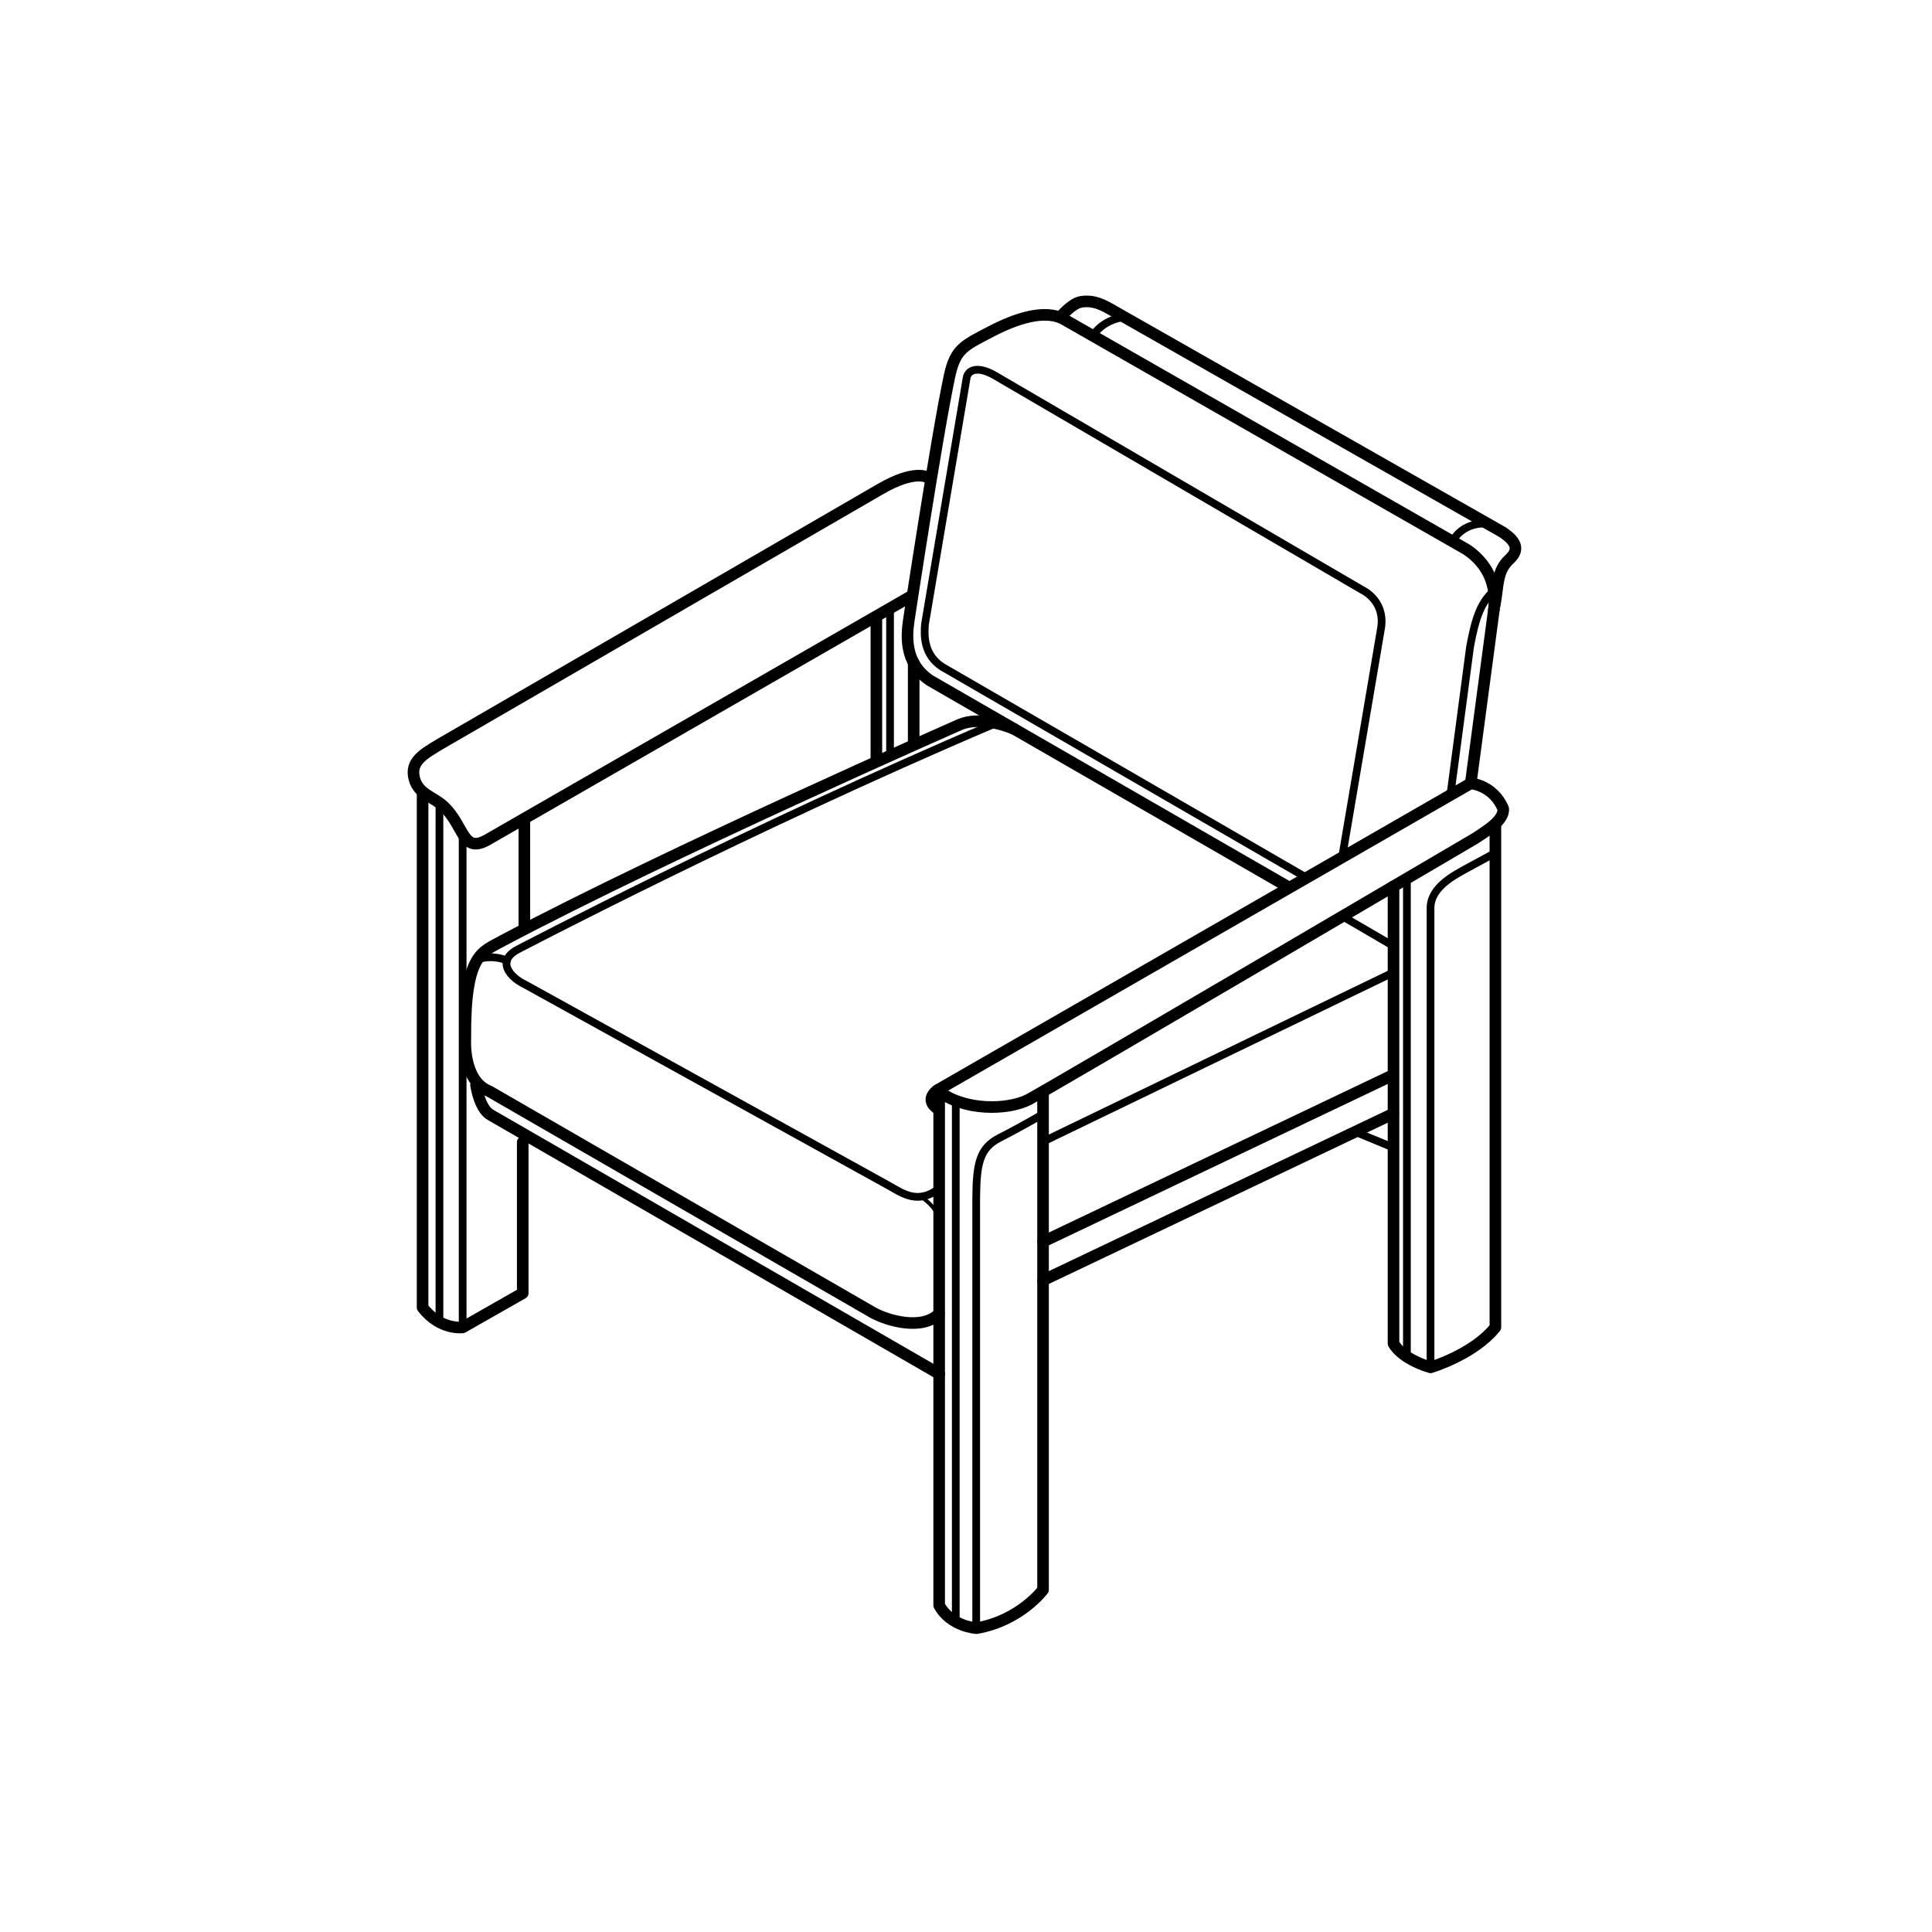<svg xmlns="http://www.w3.org/2000/svg" fill="none" viewBox="0 0 500 500" height="500" width="500">
<path stroke-linejoin="round" stroke-linecap="round" stroke-width="2" stroke="black" d="M269.944 288.317C269.944 288.317 263.922 291.83 258.678 294.484C253.434 297.139 252.722 301.299 252.641 310.039V421.368"></path>
<path stroke-linejoin="round" stroke-linecap="round" stroke-width="2" stroke="black" d="M247.352 285.209V419.037"></path>
<path stroke-linejoin="round" stroke-linecap="round" stroke-width="2" stroke="black" d="M364.109 228.379V350.812"></path>
<path stroke-linejoin="round" stroke-linecap="round" stroke-width="2" stroke="black" d="M370.219 353.871V235.032C370.219 229.512 376.499 226.453 379.979 224.511L386.858 220.788"></path>
<path stroke-linejoin="round" stroke-linecap="round" stroke-width="3" stroke="black" d="M269.938 321.353L359.593 278.654"></path>
<path stroke-linejoin="round" stroke-linecap="round" stroke-width="2" stroke="black" d="M269.938 295.455L359.674 252.108"></path>
<path stroke-linejoin="round" stroke-linecap="round" stroke-width="2" stroke="black" d="M119.734 343.528V215.884"></path>
<path stroke-linejoin="round" stroke-linecap="round" stroke-width="2" stroke="black" d="M230.344 157.726V195.44"></path>
<path stroke-linejoin="round" stroke-linecap="round" stroke-width="2" stroke="black" d="M375.43 205.217L380.447 167.422C381.872 159.556 383.426 155.541 386.857 152.725"></path>
<path stroke-linejoin="round" stroke-linecap="round" stroke-width="3" stroke="black" d="M274.555 81.926C274.555 81.926 277.371 78.511 279.767 78.123C283.117 77.572 285.594 78.964 288.264 80.518L388.991 137.801C391.144 139.339 394.025 141.654 390.659 144.713C387.292 147.772 387.794 151.56 386.822 156.691"></path>
<path stroke-linejoin="round" stroke-linecap="round" stroke-width="3" stroke="black" d="M269.94 282.733V411.446C269.94 411.446 264.032 419.425 252.718 421.368C252.718 421.368 246.065 420.995 243.055 415.46V282.992"></path>
<path stroke-linejoin="round" stroke-linecap="round" stroke-width="3" stroke="black" d="M269.938 331.34L360.564 288.22"></path>
<path stroke-linejoin="round" stroke-linecap="round" stroke-width="3" stroke="black" d="M360.641 229.383V347.704C360.641 347.704 362.437 351.54 370.223 353.871C370.223 353.871 381.327 350.602 387.008 343.512V213.65"></path>
<path stroke-linejoin="round" stroke-linecap="round" stroke-width="3" stroke="black" d="M242.749 286.99C242.749 286.99 238.994 284.886 242.587 282.134L380.624 202.74C380.624 202.74 386.451 203.161 389.024 209.28C389.397 212.452 383.909 215.511 381.643 217.049C381.643 217.049 270.185 282.539 266.235 284.562C260.829 287.346 249.369 287.621 242.571 282.134"></path>
<path stroke-linejoin="round" stroke-linecap="round" stroke-width="3" stroke="black" d="M135.281 295.585V334.674L119.726 343.528C119.726 343.528 113.916 344.321 109.367 338.381V205.541"></path>
<path stroke-linejoin="round" stroke-linecap="round" stroke-width="3" stroke="black" d="M135.703 239.92V212.242"></path>
<path stroke-linejoin="round" stroke-linecap="round" stroke-width="3" stroke="black" d="M240.01 123.541C240.01 123.541 236.773 121.405 227.903 126.536L113.871 192.575C109.792 195.068 105.939 197.01 107.267 201.672C108.367 205.541 112.122 206.204 114.728 208.6C120.199 213.65 119.601 220.885 125.946 217.454L236.044 154.149"></path>
<path stroke-linejoin="round" stroke-linecap="round" stroke-width="3" stroke="black" d="M226.805 159.976V196.136"></path>
<path stroke-linejoin="round" stroke-linecap="round" stroke-width="3" stroke="black" d="M236.461 171.517V192.219"></path>
<path stroke-linejoin="round" stroke-linecap="round" stroke-width="3" stroke="black" d="M386.607 157.807C387.756 148.727 382.383 144.098 379.485 142.171L275.505 82.719C270.487 79.822 262.782 82.493 256.405 85.827C249.51 89.453 247.276 90.214 245.738 97.303C242.404 112.891 235.185 160.591 235.185 160.591C234.764 163.796 233.663 171.404 240.672 176.098L333.5 229.609"></path>
<path stroke-linejoin="round" stroke-linecap="round" stroke-width="3" stroke="black" d="M386.614 157.807L380.625 202.74"></path>
<path stroke-linejoin="round" stroke-linecap="round" stroke-width="3" stroke="black" d="M243.071 355.555L126.983 288.544C124.943 287.394 123.713 284.044 123.195 280.823"></path>
<path stroke-linejoin="round" stroke-linecap="round" stroke-width="3" stroke="black" d="M262.575 188.707C262.575 188.707 254.158 184.871 248.104 187.655C248.104 187.655 173.664 220.367 130.074 243.449C124.749 246.459 120.265 246.637 120.427 268.926C120.427 268.926 119.715 279.69 126.578 282.393L225.978 339.741C229.652 341.748 238.522 344.418 242.989 340.048"></path>
<path stroke-linejoin="round" stroke-linecap="round" stroke-width="2" stroke="black" d="M242.711 307.838C237.613 311.577 233.76 309.003 230.345 307.028L135.704 254.682C132.24 253.047 128.129 248.742 134.134 245.65C134.134 245.65 193.651 214.459 257.052 187.461"></path>
<path stroke-linejoin="round" stroke-linecap="round" stroke-width="2" stroke="black" d="M350.945 293.011L360.366 296.896"></path>
<path stroke-linejoin="round" stroke-linecap="round" stroke-width="2" stroke="black" d="M338.166 227.165L243.784 172.553C239.106 169.461 239.139 164.638 239.382 161.563L250.162 97.805C250.534 95.604 253.188 94.713 257.397 97.141L352.475 152.644C354.725 153.777 358.593 156.966 357.314 163.165L347.344 221.856"></path>
<path stroke-linejoin="round" stroke-linecap="round" stroke-width="2" stroke="black" d="M347.414 237.136L360.638 244.841"></path>
<path stroke-linejoin="round" stroke-linecap="round" stroke-width="2" stroke="black" d="M113.727 207.612V341.877"></path>
<path stroke-linejoin="round" stroke-linecap="round" stroke-width="2" stroke="black" d="M131.192 248.596C131.192 248.596 127.987 246.977 123.844 248.191"></path>
<path stroke-linejoin="round" stroke-linecap="round" stroke="black" d="M238.664 309.942C238.664 309.942 242.533 312.434 242.792 315.429"></path>
<path stroke-linejoin="round" stroke-linecap="round" stroke-width="2" stroke="black" d="M376.172 139.663C376.172 139.663 378.325 135.47 384.281 135.47"></path>
<path stroke-linejoin="round" stroke-linecap="round" stroke-width="2" stroke="black" d="M282.859 86.912C282.859 86.912 284.883 82.962 290.92 82.04"></path>
</svg>
